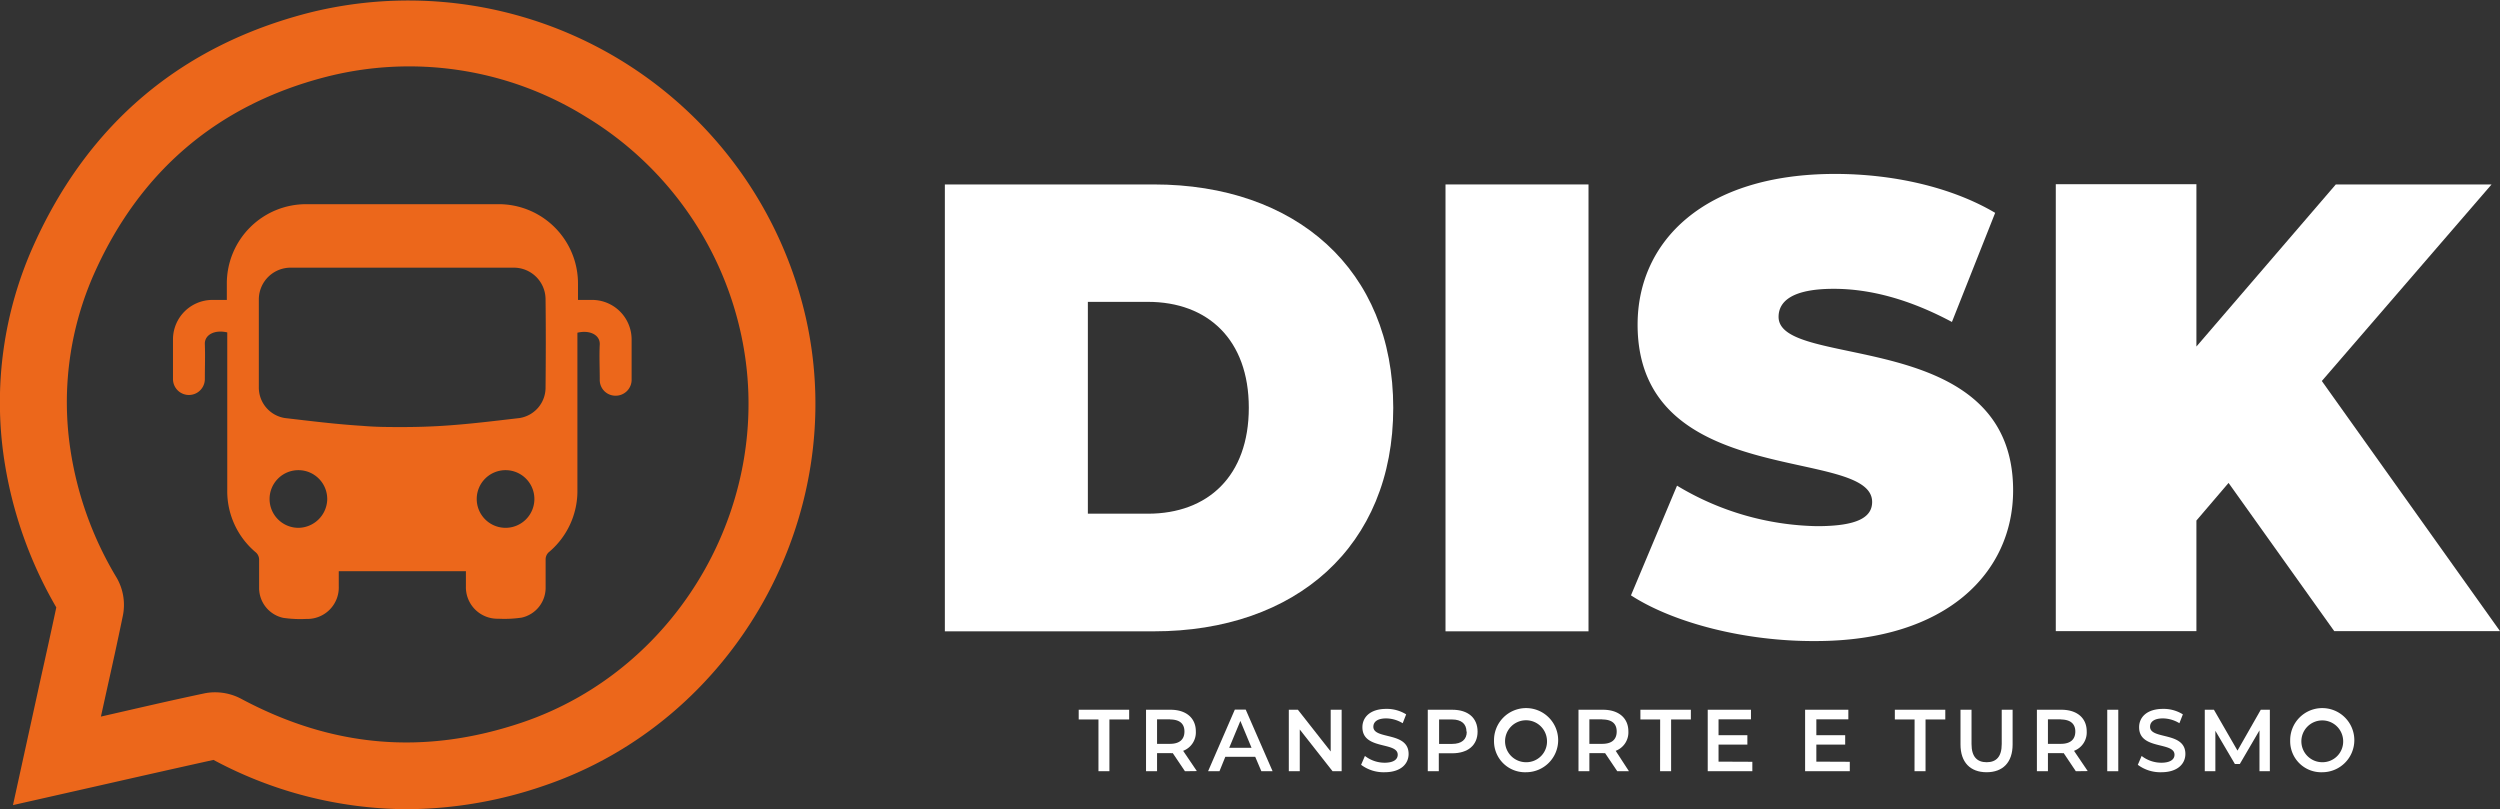 <svg xmlns="http://www.w3.org/2000/svg" viewBox="0 0 346.85 112.27"><rect x="0" y="0" width="346.85" height="112.27" fill="#333333" stroke="none"/><defs><style>.cls-1{fill:#ffffff;}.cls-2{fill:#ec671b;}</style></defs><title>16</title><g id="Camada_2" data-name="Camada 2"><g id="Camada_1-2" data-name="Camada 1"><path class="cls-1" d="M131.09,25.59h29c19.67,0,33.21,11.77,33.21,31s-13.54,31-33.21,31h-29Zm28.17,45.68c8.32,0,14-5.22,14-14.7s-5.72-14.69-14-14.69h-8.33V71.27Z"/><path class="cls-1" d="M200.55,25.59h19.84v62H200.55Z"/><path class="cls-1" d="M226.28,82.6l6.39-15.22A38.88,38.88,0,0,0,252.09,73c5.63,0,7.65-1.24,7.65-3.36,0-7.79-32.54-1.51-32.54-24.61,0-11.51,9.17-20.9,27.41-20.9,7.91,0,16.06,1.77,22.2,5.4l-6,15.14c-5.8-3.1-11.27-4.6-16.4-4.6-5.8,0-7.65,1.77-7.65,3.89,0,7.44,32.54,1.24,32.54,24.08,0,11.34-9.16,20.9-27.41,20.9C242.09,89,232.16,86.41,226.28,82.6Z"/><path class="cls-1" d="M309.19,67l-4.46,5.22V87.56H285.22v-62h19.51V48.08l19.34-22.49h21.61L322.13,52.86l24.72,34.7h-23Z"/><path class="cls-2" d="M82.19,41.61h-2V39.44A11,11,0,0,0,69,28.33H42.62A11,11,0,0,0,31.47,39.44v2.17h-2A5.48,5.48,0,0,0,24,47.06c0,1.84,0,3.68,0,5.53a2.21,2.21,0,1,0,4.42,0c0-1.61.06-3.23,0-4.84-.06-1.28,1.33-2.05,3.11-1.63V47c0,7,0,14,0,21a11.06,11.06,0,0,0,4,8.67,1.36,1.36,0,0,1,.42.91c0,1.32,0,2.63,0,3.94a4.24,4.24,0,0,0,3.34,4.2,16.51,16.51,0,0,0,3.23.15A4.36,4.36,0,0,0,47,81.35v-2.1H64.64v2.1a4.37,4.37,0,0,0,4.5,4.49,16.54,16.54,0,0,0,3.23-.15,4.24,4.24,0,0,0,3.33-4.2c0-1.31,0-2.62,0-3.94a1.35,1.35,0,0,1,.41-.91,11.07,11.07,0,0,0,4-8.67c0-7,0-14,0-21v-.81c1.78-.42,3.16.35,3.1,1.63-.08,1.61,0,3.23,0,4.84a2.18,2.18,0,0,0,2.18,2.27,2.21,2.21,0,0,0,2.24-2.29c0-1.85,0-3.69,0-5.53A5.49,5.49,0,0,0,82.19,41.61ZM41.4,73.23a4,4,0,1,1,4-3.92A4.05,4.05,0,0,1,41.4,73.23Zm28.74,0a4,4,0,1,1,4-3.92A4,4,0,0,1,70.14,73.23Zm5.55-19.46A4.27,4.27,0,0,1,72.08,58c-3.61.42-7.22.87-10.84,1.09-1.81.11-3.63.16-5.44.16s-3.62,0-5.43-.16c-3.63-.22-7.23-.67-10.84-1.09a4.28,4.28,0,0,1-3.62-4.27c0-4.07,0-8.15,0-12.23a4.41,4.41,0,0,1,4.58-4.36c4.59,0,9.17,0,13.76,0h3.11c4.59,0,9.17,0,13.75,0a4.4,4.4,0,0,1,4.58,4.36C75.74,45.62,75.73,49.7,75.69,53.77Z"/><path class="cls-2" d="M111.8,44.07a56.57,56.57,0,0,0-69-42.28C25.09,6.36,12.28,17.17,4.71,33.93A53.1,53.1,0,0,0,.58,63.75,58.06,58.06,0,0,0,7.81,84.27c-.71,3.34-1.45,6.68-2.19,10L1.8,111.7l11.54-2.61c5.51-1.25,10.89-2.47,16.28-3.66a57.28,57.28,0,0,0,26.8,6.84,59.1,59.1,0,0,0,18.91-3.21C102,100.1,118,71.55,111.8,44.07ZM72.37,100.26c-13.53,4.55-26.26,3.46-38.95-3.33a7.71,7.71,0,0,0-3.59-.88,7.21,7.21,0,0,0-1.48.15c-4.76,1-9.52,2.12-14.35,3.22l.69-3.12c.81-3.64,1.62-7.29,2.38-11a7.52,7.52,0,0,0-.9-5.17,48.31,48.31,0,0,1-6.4-17.75,43.93,43.93,0,0,1,3.41-24.68c6.35-14.06,17.09-23.14,31.92-27a46.47,46.47,0,0,1,36.13,5.47,46.82,46.82,0,0,1,21.51,29.87C107.91,69,94.56,92.79,72.37,100.26Z"/><path class="cls-1" d="M152.4,99.82h-2.74V98.47h7v1.35h-2.74V107H152.4Z"/><path class="cls-1" d="M164.4,107l-1.69-2.51a1.62,1.62,0,0,1-.31,0h-1.87V107H159V98.47h3.4c2.17,0,3.51,1.15,3.51,3a2.73,2.73,0,0,1-1.76,2.7l1.9,2.81Zm-2.07-7.2h-1.8v3.4h1.8c1.34,0,2-.63,2-1.71S163.67,99.82,162.33,99.82Z"/><path class="cls-1" d="M174.15,105H170l-.81,2h-1.58l3.71-8.55h1.51l3.73,8.55H175Zm-.51-1.25-1.55-3.73-1.55,3.73Z"/><path class="cls-1" d="M186.14,98.47V107h-1.26l-4.55-5.79V107h-1.52V98.47h1.26l4.55,5.79V98.47Z"/><path class="cls-1" d="M188.84,106.11l.53-1.23a4.47,4.47,0,0,0,2.72.94c1.29,0,1.83-.48,1.83-1.11,0-1.84-4.9-.63-4.9-3.81,0-1.38,1.06-2.55,3.32-2.55a5.08,5.08,0,0,1,2.75.76l-.48,1.23a4.52,4.52,0,0,0-2.28-.67c-1.27,0-1.79.51-1.79,1.16,0,1.82,4.89.63,4.89,3.77,0,1.37-1.07,2.54-3.34,2.54A5.19,5.19,0,0,1,188.84,106.11Z"/><path class="cls-1" d="M205,101.51c0,1.88-1.34,3-3.51,3h-1.87V107h-1.53V98.47h3.4C203.7,98.47,205,99.62,205,101.51Zm-1.54,0c0-1.07-.7-1.69-2-1.69h-1.8v3.39h1.8C202.8,103.21,203.5,102.59,203.5,101.51Z"/><path class="cls-1" d="M207.28,102.75a4.45,4.45,0,1,1,4.45,4.39A4.3,4.3,0,0,1,207.28,102.75Zm7.35,0a2.91,2.91,0,1,0-2.9,3A2.87,2.87,0,0,0,214.63,102.75Z"/><path class="cls-1" d="M224.38,107l-1.69-2.51a1.72,1.72,0,0,1-.32,0h-1.86V107H219V98.47h3.4c2.17,0,3.52,1.15,3.52,3a2.73,2.73,0,0,1-1.76,2.7L226,107Zm-2.08-7.2h-1.79v3.4h1.79c1.35,0,2-.63,2-1.71S223.65,99.82,222.3,99.82Z"/><path class="cls-1" d="M230.33,99.82h-2.74V98.47h7v1.35h-2.74V107h-1.53Z"/><path class="cls-1" d="M243.12,105.69V107h-6.19V98.47h6V99.8h-4.5V102h4v1.31h-4v2.36Z"/><path class="cls-1" d="M256.64,105.69V107h-6.2V98.47h6V99.8H252V102h4v1.31h-4v2.36Z"/><path class="cls-1" d="M265.63,99.82h-2.74V98.47h7v1.35h-2.74V107h-1.53Z"/><path class="cls-1" d="M272,103.29V98.47h1.53v4.76c0,1.76.77,2.52,2.1,2.52s2.09-.76,2.09-2.52V98.47h1.51v4.82c0,2.49-1.36,3.85-3.61,3.85S272,105.78,272,103.29Z"/><path class="cls-1" d="M288,107l-1.68-2.51a1.77,1.77,0,0,1-.32,0h-1.87V107h-1.53V98.47H286c2.17,0,3.51,1.15,3.51,3a2.72,2.72,0,0,1-1.76,2.7l1.9,2.81Zm-2.07-7.2h-1.8v3.4h1.8c1.34,0,2-.63,2-1.71S287.23,99.82,285.89,99.82Z"/><path class="cls-1" d="M292.36,98.47h1.53V107h-1.53Z"/><path class="cls-1" d="M296.6,106.11l.53-1.23a4.47,4.47,0,0,0,2.73.94c1.28,0,1.83-.48,1.83-1.11,0-1.84-4.91-.63-4.91-3.81,0-1.38,1.06-2.55,3.33-2.55a5,5,0,0,1,2.74.76l-.48,1.23a4.49,4.49,0,0,0-2.28-.67c-1.27,0-1.79.51-1.79,1.16,0,1.82,4.9.63,4.9,3.77,0,1.37-1.08,2.54-3.34,2.54A5.22,5.22,0,0,1,296.6,106.11Z"/><path class="cls-1" d="M313.48,107v-5.67L310.75,106h-.68l-2.71-4.61V107h-1.47V98.47h1.27l3.27,5.67,3.23-5.67h1.26V107Z"/><path class="cls-1" d="M317.74,102.75a4.45,4.45,0,1,1,4.45,4.39A4.3,4.3,0,0,1,317.74,102.75Zm7.35,0a2.9,2.9,0,1,0-2.9,3A2.87,2.87,0,0,0,325.09,102.75Z"/></g></g></svg>